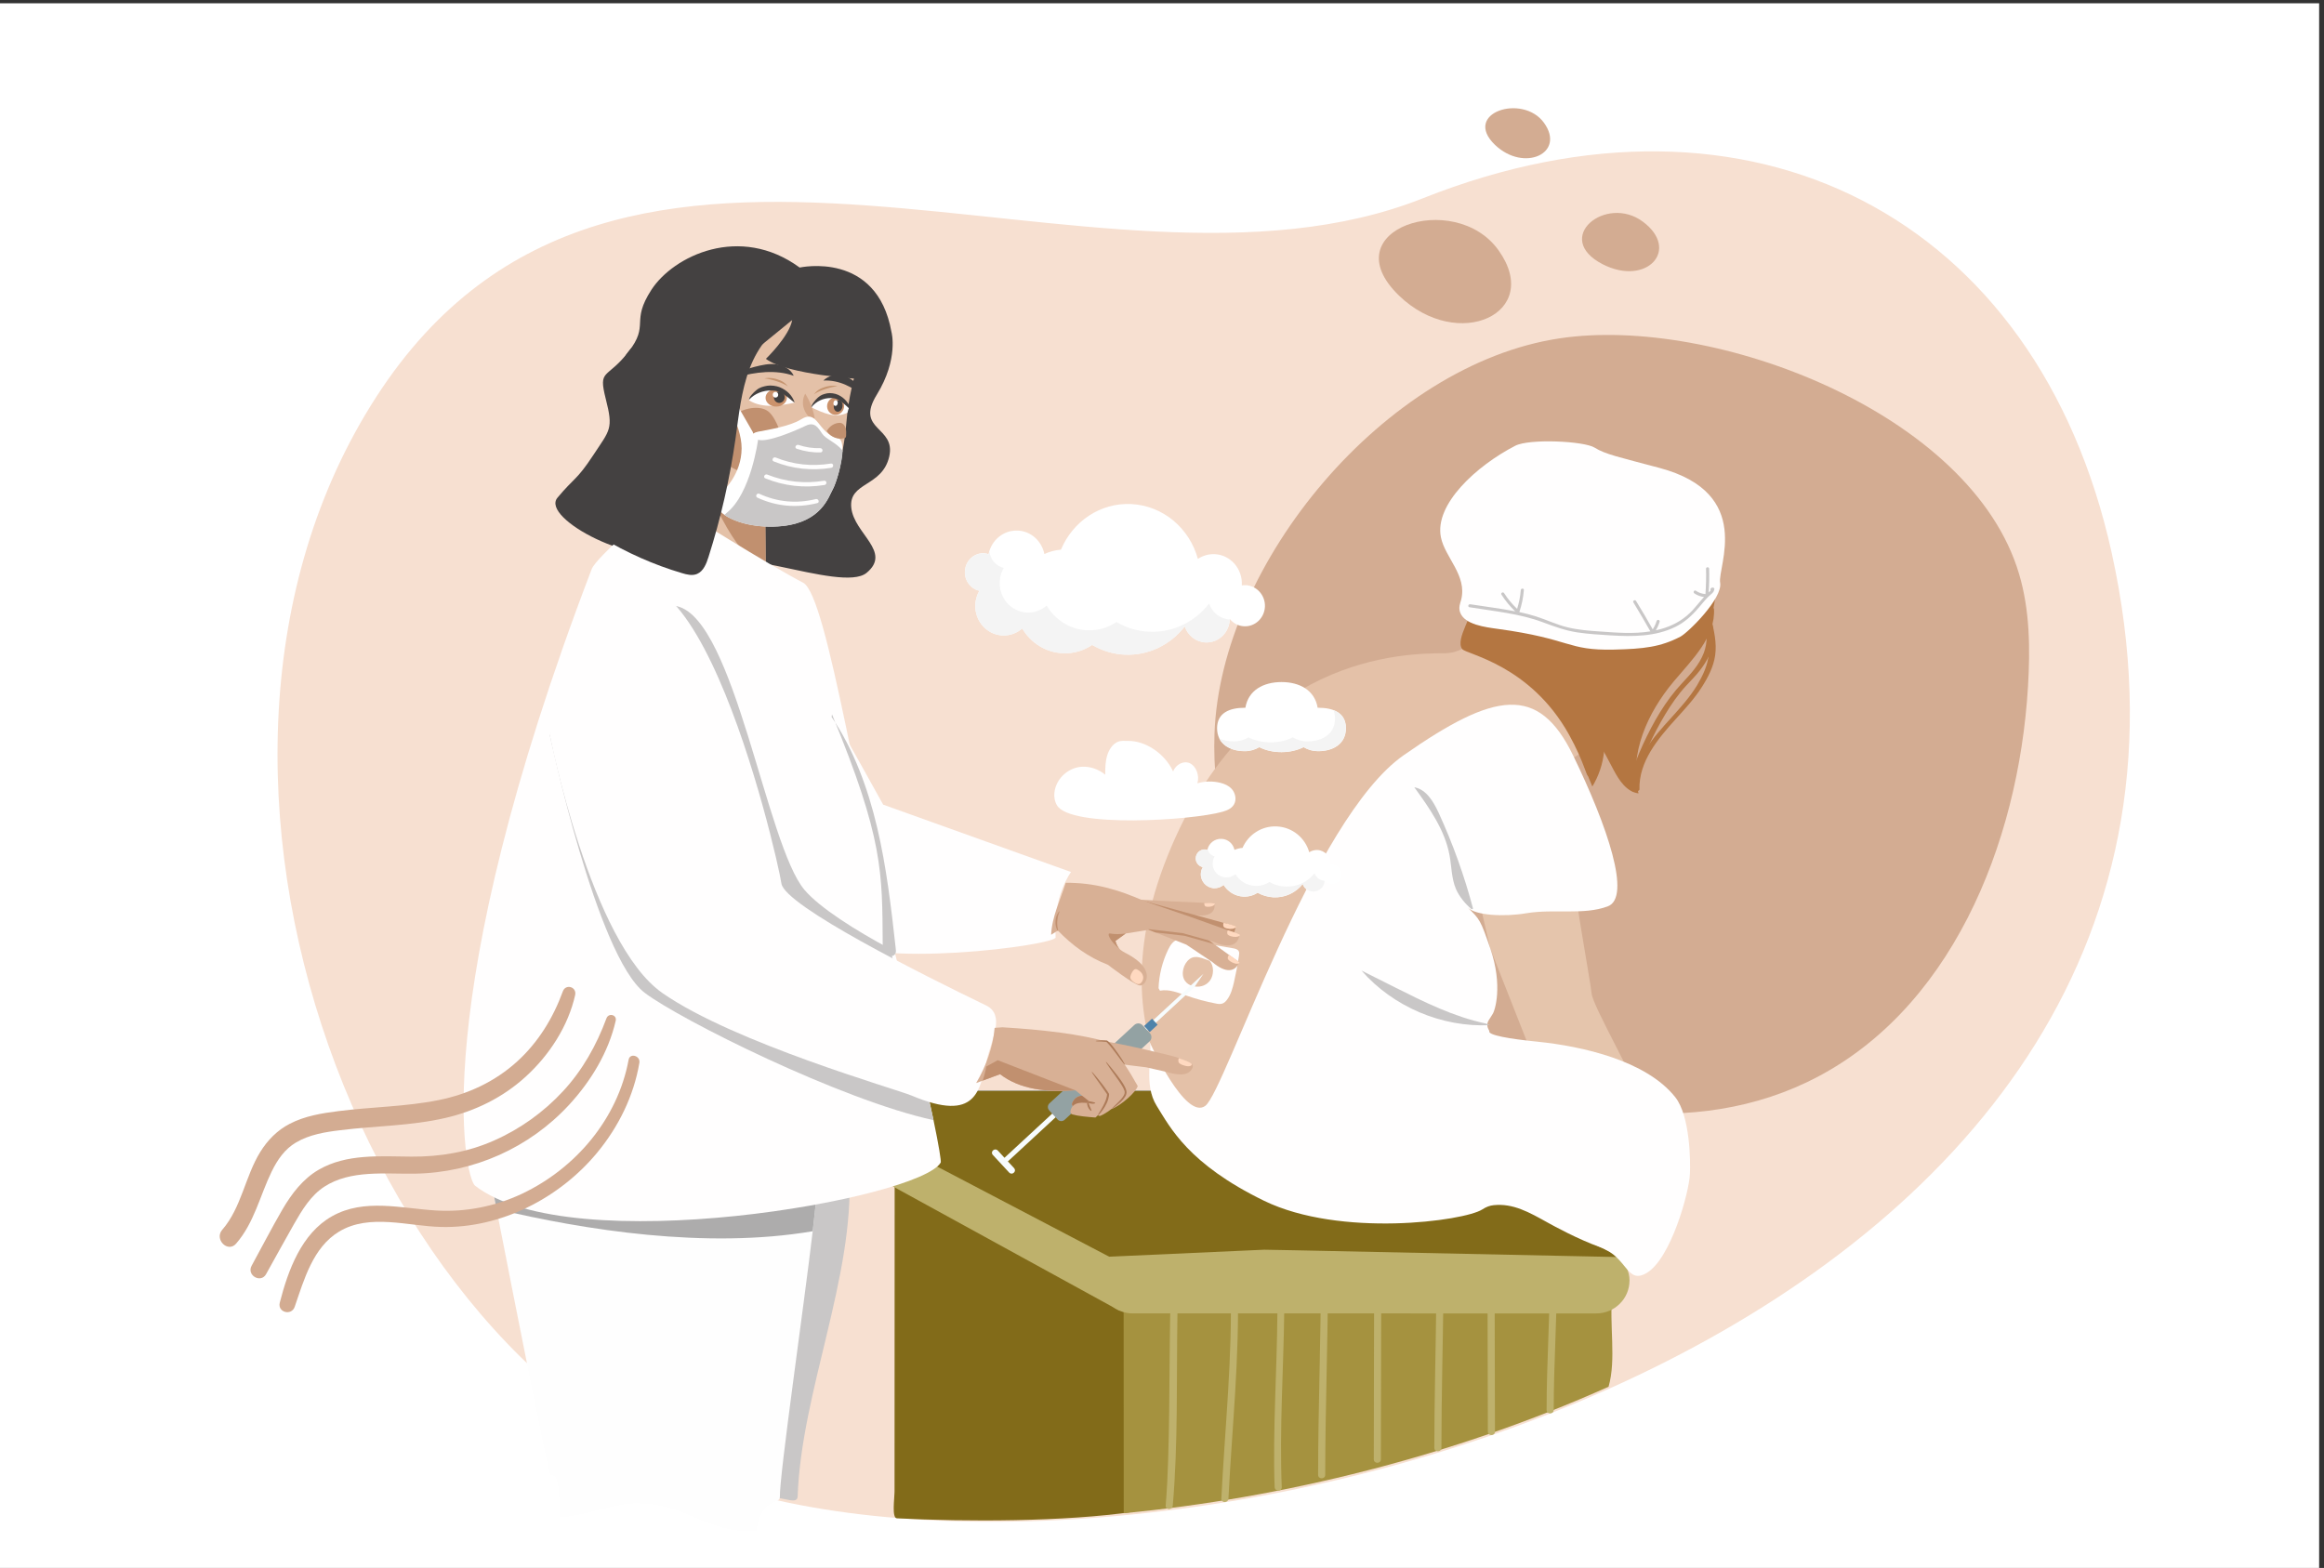 <?xml version="1.0" encoding="utf-8"?>
<!-- Generator: Adobe Illustrator 25.1.0, SVG Export Plug-In . SVG Version: 6.00 Build 0)  -->
<svg version="1.1" id="Layer_1" xmlns="http://www.w3.org/2000/svg" xmlns:xlink="http://www.w3.org/1999/xlink" x="0px" y="0px"
	 viewBox="0 0 1962 1323.9" style="enable-background:new 0 0 1962 1323.9;" xml:space="preserve">
<rect x="0" y="0" width="1962" height="1323.9" fill="#333333" stroke="none"/>
<style type="text/css">
	.st0{fill:#FFFFFF;}
	.st1{fill:#F7E0D1;}
	.st2{fill:#826B19;}
	.st3{fill:#A5923F;}
	.st4{fill:#444141;}
	.st5{fill:#E4C1A8;}
	.st6{fill:#C1906F;}
	.st7{fill:#853934;}
	.st8{fill:#C9C7C7;}
	.st9{fill:#D3AC92;}
	.st10{fill:#BEB16C;}
	.st11{fill:#41729E;}
	.st12{fill:#E5C5AC;}
	.st13{fill:#FFFEFE;}
	.st14{fill:#B47641;}
	.st15{fill:#FEFEFE;}
	.st16{fill:#ADACAC;}
	.st17{fill:#FFAEA1;}
	.st18{fill:#F4F4F4;}
	.st19{fill:#D8B095;}
	.st20{fill:#FFD9C0;}
	.st21{fill:#F7FCFD;}
	.st22{fill:#93A2A3;}
	.st23{fill:#4F83AA;}
	.st24{fill:#AD7B59;}
	.st25{fill:#FFFEFF;}
	.st26{fill:#CB926C;}
	.st27{fill:#C59570;}
	.st28{fill:#D3A789;}
</style>
<g>
	<g>
		<polyline class="st0" points="0,2.8 1957.9,2.8 1957.9,1323.9 0,1323.9 		"/>
	</g>
	<path class="st1" d="M1782.7,466.5C1720,183,1478.3,57.3,1201.3,167.4S522.9,17.8,317.8,334.9s-5.7,835.4,308.3,924.3
		C1021.2,1371.2,1926.9,1119.2,1782.7,466.5z"/>
	<g>
		<path class="st2" d="M755.3,993.7c0,88.6-0.1,177.3-0.1,265.9c0,5.6-2.5,22.2,2,22.4c58.5,3,141.7,2.9,199.6-5.5
			c9.7-1.4,20.6-14.7,27.1-22.1c4.7-5.3,6.4-12.5,7.9-19.4c11.2-52.5,17.6-106.1,19.1-159.8c0.3-10,0.1-20.8-5.7-28.9
			c-4.6-6.4-11.9-10-19-13.5c-60.2-29.2-122.5-59-189.3-63c-11.9-0.7-28.5,4.3-26.6,16.1"/>
	</g>
	<g>
		<path class="st3" d="M1361.2,1092.7c-138.7,8.1-277.8,7.8-416.5-1.1l3.9,3c0,61,0,122,0.1,183.1
			c134.3-12.8,278.5-48.2,409.3-106.8C1364.7,1147.9,1358.4,1118.4,1361.2,1092.7z"/>
	</g>
	<path class="st4" d="M752.6,280.3c0,0,6.3,22.6-12.4,53c-18.7,30.4,16.5,26.5,10.5,52.3s-34.4,21.2-32,43.2
		c2.4,21.9,34.5,37.1,12.9,54.9c-21.6,17.8-127.5-31.3-138.4-2.1c-10.9,29.2,110.1,100.4,76.5,77.6c-33.6-22.7-57.6-107.9-94.8-93.3
		c-37.1,14.6-118.8-28.2-104.3-45.6c14.5-17.4,16.1-14.5,30.2-35.9c14.1-21.5,17.2-21.9,10.6-47.6c-6.5-25.8,0.7-16.1,19.1-39.6
		c18.3-23.5,1.5-24.9,19.5-52.6c18.6-28.5,74.5-55.7,125.1-18.7C675.4,225.9,740.3,211.4,752.6,280.3z"/>
	<g>
		<g>
			<g>
				<path class="st5" d="M540.3,473.1c0,0,47.3,52.5,106.2,20.2l-0.2-32.3l-0.3-35.3l-0.2-24.7l-65.7-54.4L540.3,473.1z"/>
			</g>
		</g>
	</g>
	<g>
		<g>
			<g>
				<g>
					<path class="st6" d="M589.3,388.7c20.7,64.5,47.1,90.6,57.1,90.9l-0.4-53.9L589.3,388.7z"/>
				</g>
			</g>
		</g>
	</g>
	<g>
		<g>
			<g>
				<g>
					<path class="st5" d="M560,326.1c2.7,25.1,8.1,34.1,21.7,60.4c12.1,23.5,37.2,38.7,50.9,42.2c49.4,12.8,76.3-3.4,82-72.5
						c3.5-42.9,19.3-64.4,11.5-82.6l0,0c-0.6-0.9-1.2-1.7-1.8-2.6c-14.5-20.2-36.6-33.7-61.1-38.2C541.5,210.3,556,290.1,560,326.1z
						"/>
				</g>
			</g>
		</g>
	</g>
	<g>
		<g>
			<g>
				<g>
					<g>
						<path class="st7" d="M666,403.3c-5.3,0.9-10.8,0.1-14.3-4.4c-1.8-2.3,1.8-4.9,3.6-2.6c2.5,3.2,6.4,3.2,10.1,2.6
							C668.4,398.4,668.9,402.8,666,403.3L666,403.3z"/>
					</g>
				</g>
			</g>
		</g>
	</g>
	<g>
		<g>
			<g>
				<path class="st4" d="M587.5,345.2c20,2.3,21.8-30,21.3-48.1c6.3,1.6,16.8,3.6,25.1,1.6l34.9-28.5c-2.4,13.7-22.2,32.8-22.2,32.8
					c18.2,13.7,81.6,17.2,81.6,17.2c41.7-94-67.8-95.4-120.1-96.6c-52.3-1.2-55.6,34.7-60.5,64.7C542.7,318.2,560,342,587.5,345.2z"
					/>
			</g>
		</g>
	</g>
	<g>
		<path class="st6" d="M648.5,398.6c-12.7,4.3-29.9-0.8-36.3-8.5c-6.4-7.6-4.8-16.7-1.9-25c2.6-7.3,6.9-15.1,17.9-19
			c4.9-1.7,11.4-2.5,16.4-0.8c4.2,1.4,6.4,4.2,8.1,6.8c9.1,14.2,9.5,30.3,1.3,44.7"/>
	</g>
	<g>
		<path class="st8" d="M717,990.1c4.4,88.2-40.5,185.1-43.6,273.4c-0.3,9.1-18.4-3.7-23.5,3.9c-5,7.6-53.6-68.4-60.6-74.3
			c-6.1-5.2,79.7-113,90.5-204"/>
	</g>
	<path class="st9" d="M1025.3,619.9c-1.9,57.1,12,115.6,44.8,162.4c29.2,41.7,71.8,72.4,116.4,97.1
		c103.2,57.1,232.4,85.2,338.9,34.4c120.8-57.7,178.7-200.4,186.7-334c1.9-31.9,1.6-64.5-7.5-95.1c-40.1-135.8-257.1-218.7-388-199
		C1169.6,307.7,1030.1,475.3,1025.3,619.9z"/>
	<path class="st10" d="M1375.7,1081c0,7.8-3.1,14.8-8.2,19.8c-5.1,5.1-12.1,8.2-19.8,8.2H956.3c-15.5,0-28.1-12.6-28.1-28.1
		c0-7.8,3.2-14.8,8.2-19.9c5.1-5.1,12.1-8.2,19.9-8.2h391.4c1.1,0,2.2,0.1,3.3,0.3l15.3,7.6c0.3,0.2,0.5,0.5,0.8,0.7
		C1372.4,1066.8,1375.7,1074.1,1375.7,1081z"/>
	<path class="st11" d="M1100.7,937.1c0,4.4-1.8,8.4-4.7,11.3c-0.6,0.6-1.2,1.1-1.9,1.6c-2.6,2-5.9,3.1-9.5,3.1H669.2
		c-8.9,0-16-7.2-16-16c0-4.4,1.8-8.5,4.7-11.3c2.9-2.9,6.9-4.7,11.3-4.7H1082c1.7,0,3.5,0.4,5,1.2c0,0,0,0,0.1,0l7.1,3.5l3.3,1.6
		C1099.5,930.1,1100.7,933.5,1100.7,937.1z"/>
	<path class="st2" d="M1366.3,1060.7c-0.1,0.4-0.1,0.3-0.2,0.7l-272-5.7l-26.8-0.5l-130.9,5.9l-156.2-69.8l-111-70.2H1082
		c1.7,0,3.5,0.4,5,1.2c0,0,0,0,0.1,0l7.1,3.5l3.3,1.6l253.6,125.7L1366.3,1060.7z"/>
	<polygon class="st10" points="945.1,1106.7 661.8,951.3 669.2,921.1 936.4,1061.1 	"/>
	<path id="hand_R_67_" class="st12" d="M1328.1,726.5c-2.8,9.7,14.6,101.3,15.6,112.4c1.1,11.1,38.2,74.3,45.6,98.7
		c7.5,24.5-77.3,0-77.3,0l-53.8-136.5l-15.1-65.3L1328.1,726.5z"/>
	<path class="st5" d="M1427.7,515.8c0,0-10.2,20.4-34.5,53.5c-3.2,4.3-7.8,28.2-11.2,32.4c-3.4,4.3-9.5-2.3-13.7,1
		c-10.9,8.5-21.4,24.7-31.4,31.7c-8,5.6-16.1,9.7-24,11.6c-5.1,1.2-10.1,1.6-15,0.8c-38.7-5.8-21.3-91.1,4.2-127.1
		C1326,486.2,1397.4,477.2,1427.7,515.8z"/>
	<path id="spine_3_" class="st5" d="M1280.4,492c0,0-27.1,59.6-60.7,59.6s-165.7,1.1-234,171.1s43.3,258.9,62.8,255.6
		c19.5-3.2,68.2-270.8,139.7-304.4c71.5-33.6,94.2-79.1,97.5-84.5c3.2-5.4,51.3-86.9,40.8-89.5C1316.2,497.4,1280.4,492,1280.4,492z
		"/>
	<path class="st13" d="M1389.9,1075c-16.8,9.6-15.8-13.6-38.9-21.9c-18.8-6.7-39-17.8-44.4-20.8c-15.8-8.8-29.2-16.4-45.6-14.7
		c-3.1,0.3-6.3,1.4-9.6,3.6c-15.5,9.9-120,23.9-184.2-7.3c-64.1-31.2-79.3-62-90.7-80.2c-11.4-18.2-3.3-43.1-5.8-53.5
		c0,0,30.1,66.3,46.9,53.5c16.8-12.8,90.5-242.3,167.4-296c76.9-53.7,113.8-60,143,0c29.2,60.1,49.5,120.1,29.3,127.6
		c-20.2,7.6-45.3,1.9-68.7,5.8c-18.9,3.2-43.2,1.9-49.6-4.9c-6.5-6.8,0,0,0,0c10.3,10,10.8,10.4,19.2,34.8
		c10.7,31.2,3.9,52.7,1.8,55.4c-0.1,0.1-1.1,1.9-2.7,4.3c-3.9,5.6,0.3,9.2,0,10c-1.1,3.3,16.7,6.5,41.1,8.9
		c36.9,3.8,91.2,15.7,115.9,46.8c12.6,15.9,12.9,54.4,12.4,64.6C1426.1,1006.8,1410.5,1063.2,1389.9,1075z"/>
	<path id="hair_88_" class="st14" d="M1234.4,548c-6.2-8.4,10.5-30.1,8.3-38.1c-2.1-7.7-4.4-19.4-3.5-36.2
		c1.1-20.9,1.9-42.3,16.6-60.5c18.3-22.7,51.7-36.2,61.1-26.7c2.3,2.4,4,5.6,4.8,9.8c1.2,6.6,6.1,19.3,0.9,24.5
		c4-34.3,47.6-31.3,69.4-19.2c56,31.1,68.8,97.5,45.2,135.9c-20.1,32.8-92.8,2.1-94.7,1.3c0,0,0,0,0,0c-2-0.8-9,13-10.1,15.3
		c-6.1,12.7-2.3,27,1.3,44.6c4.7,23.2,10,56,7.3,56.7c-1.6,0.5-3.7-12.1-16.2-34.8C1291.8,561.1,1237.7,552.5,1234.4,548z"/>
	<g id="hand_L_46_">
		<path id="hand_L_47_" class="st13" d="M623.4,470.2c5.1-2.5,122.2,209.2,122.2,209.2l158.6,56.9c0,0-15.5,20.2-13,55.2
			c0.5,6.5-156.4,27.6-192,0C663.6,763.9,454.7,551.8,623.4,470.2z"/>
	</g>
	<path class="st15" d="M472.1,1281.1c17.2-0.1,45.4-11.2,62.6-11.7c44.9-1.3,58.7,25,103.6,23.5c4.9-29.8,20.3-21.8,20.1-29
		c-0.4-18.3,20.1-159.6,27.7-224.2c2.5-21.3,4.5-42,5.6-59.9c1.7-29,0.7-51.1-5.3-57.4c-21.1-21.9-243.1-43.8-288.3-9.7
		c0,0,2.7,13.8,6.9,35.8c3.7,19.2,8.7,44.6,14.2,72.6c18,92.1,41.6,211.3,45.1,223.1C465.9,1249.6,473.2,1235.4,472.1,1281.1z"/>
	<path class="st16" d="M691.7,979.7c-1.1,18-3.1,38.6-5.6,59.9c-89.8,15.3-192.7-1-266.9-18.7c-5.5-27.9-10.4-53.4-14.2-72.6
		c69.3-0.7,162.2,8,236.3,21.9C659.5,973.6,676.3,976.8,691.7,979.7z"/>
	<path class="st17" d="M693.9,592.7c0,0-3.1-0.8-7.5-3.9L693.9,592.7z"/>
	<path class="st13" d="M788.1,945.8c-6.7-32.1-18.3-82.7-32-138.9C740.2,742,726.4,671.7,714.3,614c-14-66.7-25.9-116.6-36.3-122
		c-28-14.5-101.5-60.1-115-70c-9.7,6.2-59.4,47.9-63.5,58.6c-140.3,367.1-107.1,513.8-98.5,520.5c81.2,63.4,375.3,11.4,393.2-19.5
		C794.7,980.5,792.6,967.3,788.1,945.8z"/>
	<path class="st8" d="M788.1,945.8c-77.9-16.9-213.9-84.8-243.8-107.5c-40.6-30.9-80.1-217.4-80.1-217.4s58.8-120.4,107.5-109
		c48.7,11.4,75.1,201.3,107.5,239.5c12.8,15.1,43.4,34.4,72.3,49.8C765.4,857.4,781.5,913.7,788.1,945.8z"/>
	<g id="hand_R_65_">
		<path id="hand_R_66_" class="st13" d="M464.2,620.9c0,0,34.4,175.5,95.2,217.7c60.8,42.2,197.6,81.1,210.3,86.5
			c55.2,23.2,57.4-4.8,63.4-30.2c4.2-17.8,15.7-38-0.7-46c-52.6-25.4-169.9-84-172.7-102.9c-3.6-24.4-82.2-366.1-167.7-216.1
			L464.2,620.9z"/>
	</g>
	<path class="st0" d="M1010.9,661.2c1.9-6.3-1-14.2-6.3-16.7c-5.2-2.5-11.9,0.8-14.2,6.9c-7.4-15.8-23.9-26-38-25.8
		c-3,0-6-0.4-8.8,0.8c-4.3,1.9-7.4,6.5-8.9,11.6c-1.5,5.1-1.7,10.6-1.6,16.1c-5.7-4.6-12.6-7-19.4-6.7c-10.7,0.4-21.8,8.9-23.5,21.5
		c-0.5,3.8,0.2,7.8,2.1,11c11.3,19.5,114.5,12.8,139.9,5.5c4.2-1.2,8.9-3.2,10.4-8c1.2-3.9-0.2-8.5-2.8-11.3c-2.6-2.8-6-4.2-9.4-5.1
		c-6.5-1.6-13.2-1.5-19.6,0.4"/>
	<g>
		<path class="st0" d="M1112.8,597.6c-0.1,0-0.3,0-0.4,0c-2.4-14.7-15.1-21.7-30.5-21.7s-28.1,7-30.5,21.7c-0.1,0-0.3,0-0.4,0
			c-13,0-23.5,4.3-23.5,17.3c0,13,10.5,19.4,23.5,19.4c4.5,0,8.6-1.3,12.2-3.4c5.2,2.7,11.7,4.2,18.7,4.2c7,0,13.5-1.6,18.7-4.2
			c3.6,2.2,7.7,3.4,12.2,3.4c13,0,23.5-6.4,23.5-19.4C1136.3,601.9,1125.8,597.6,1112.8,597.6z"/>
		<g>
			<path class="st18" d="M1125.8,599.6c0.8,2,1.3,4.3,1.3,7c0,13-10.5,19.4-23.5,19.4c-4.5,0-8.6-1.3-12.2-3.4
				c-5.2,2.7-11.7,4.2-18.7,4.2s-13.5-1.6-18.7-4.2c-3.6,2.2-7.7,3.4-12.2,3.4c-4.5,0-8.8-0.8-12.4-2.4c3.6,7.1,11.9,10.6,21.5,10.6
				c4.5,0,8.6-1.3,12.2-3.4c5.2,2.7,11.7,4.2,18.7,4.2c7,0,13.5-1.6,18.7-4.2c3.6,2.2,7.7,3.4,12.2,3.4c13,0,23.5-6.4,23.5-19.4
				C1136.3,606.7,1132.1,602,1125.8,599.6z"/>
		</g>
	</g>
	<g>
		<path class="st8" d="M702.4,603.2c43.4,105.1,42.4,133.5,42.8,193.7c0,3.3,1.4,6.7,3.6,8.9c2.2,2.2,6.3,2,7.3-1.1
			c0.4-1.2,0.3-2.6,0.1-3.9c-3.8-34.4-7.8-68.8-15.7-102.2c-7.9-33.4-19.9-65.9-38.4-93.2"/>
	</g>
	<path class="st9" d="M1353,223.1c37,19,65.9-12.1,34-35.9C1355.8,163.9,1310.3,201,1353,223.1z"/>
	<path class="st9" d="M1181.1,249.6c50,48.2,121.9,14.8,84-38.3C1228,159.4,1123.4,193.8,1181.1,249.6z"/>
	<g>
		<g>
			<path class="st0" d="M1051.8,494.1c-1.2-0.1-2.3,0-3.4,0.2c0-0.1,0-0.2,0-0.4c0.6-13.7-9.6-25.4-22.9-26
				c-5.2-0.2-10.1,1.3-14.2,4c-7-25.6-29.1-44.9-56.2-46.3c-26.3-1.3-49.5,14.8-59.4,38.5c-5,0.4-9.7,1.7-14,3.7
				c-2.2-10.9-11.2-19.3-22.4-19.8c-12-0.6-22.4,8.1-24.7,19.9c-1.2-0.4-2.5-0.7-3.8-0.8c-8.5-0.4-15.8,6.4-16.2,15.3
				c-0.4,7.9,4.9,14.8,12.2,16.4c-2,3.4-3.2,7.4-3.4,11.7c-0.6,13.7,9.6,25.4,22.9,26c6.4,0.3,12.2-2,16.7-5.9
				c7.1,12,19.6,20.2,34.1,20.9c9.2,0.5,17.8-2.2,24.9-7c8.1,4.7,17.3,7.7,27.3,8.2c20.4,1,39-8.5,50.9-23.8
				c2.6,7.6,9.3,13.1,17.5,13.5c10.8,0.5,20-8.1,20.5-19.3c0-0.2,0-0.4,0-0.5c2.9,3.6,7.2,6,12.1,6.2c9.3,0.5,17.2-7,17.6-16.6
				C1068.3,502.8,1061.1,494.6,1051.8,494.1z"/>
		</g>
		<g>
			<path class="st18" d="M855.4,448.2c-0.3,0-0.7,0.1-1,0.1c0.3,0.1,0.6,0.2,0.9,0.3C855.3,448.5,855.4,448.3,855.4,448.2z"/>
			<path class="st18" d="M1020.8,509.6c-11.9,15.3-30.4,24.8-50.9,23.8c-9.9-0.5-19.2-3.4-27.3-8.2c-7.2,4.8-15.8,7.4-24.9,7
				c-14.6-0.7-27-9-34.1-20.9c-4.5,4-10.4,6.2-16.7,5.9c-13.3-0.7-23.5-12.3-22.9-26c0.2-4.3,1.4-8.3,3.4-11.7
				c-6.6-1.5-11.5-7.2-12.1-14.1c-0.3,0.9-0.5,1.7-0.7,2.6c-1.2-0.4-2.5-0.7-3.8-0.8c-8.5-0.4-15.8,6.4-16.2,15.3
				c-0.4,7.9,4.9,14.8,12.2,16.4c-2,3.4-3.2,7.4-3.4,11.7c-0.6,13.7,9.6,25.4,22.9,26c6.4,0.3,12.2-2,16.7-5.9
				c7.1,12,19.6,20.2,34.1,20.9c9.2,0.5,17.8-2.2,24.9-7c8.1,4.7,17.3,7.7,27.3,8.2c20.4,1,39-8.5,50.9-23.8
				c2.6,7.6,9.3,13.1,17.5,13.5c10.8,0.5,20-8.1,20.5-19.3c0,0,0-0.1,0-0.1C1030.1,522.7,1023.3,517.1,1020.8,509.6z"/>
		</g>
	</g>
	<g>
		<path class="st14" d="M1338.8,549.4c-3.8,8.9-2.2,19.2,1,28.3c3.3,9.1,8.2,17.5,11.2,26.7c6.6,19.6,4.1,42.1-6.7,59.7
			c-8.5-19.5-14.2-40-19.9-60.5c-2.6-9.2-5.1-18.6-4.8-28.1c0.3-9.5,4-19.5,11.7-25.1"/>
	</g>
	<g>
		<path class="st14" d="M1447,513.8c1.5,24-18.4,43.1-33.9,61.5c-22.1,26.3-38.1,61.3-29.8,94.6c-10-1.2-16.4-11-21.1-19.9
			c-8.5-16-16.6-32.7-29.6-45.3c-9.8-9.5-22.3-16.6-29.7-28.1c-1.2-1.9-2.3-4-2.2-6.2c0.1-3.4,2.8-6.2,5.4-8.4
			c17-14.2,38.8-22.5,60.9-23.2c11.1-0.4,22.3,1.1,33.3-0.3c8.3-1.1,16.3-3.8,24.2-6.5c9.5-3.2,21-9.1,20.5-19.1"/>
	</g>
	<path class="st13" d="M1232.7,517.1c3.7,10.4,21.6,12.5,31.7,13.9c62.5,8.5,58.2,18.4,98.1,17.5c25.5-0.6,39.3-2.2,56.1-10.9
		c6.5-3.4,36-32.4,33.6-45.6c-2.4-13.2,29.1-75.5-51.2-96.9c-34.4-9.2-45.8-11.5-54.7-17.1c-8.9-5.6-55.1-7.8-67.1-1.6
		c-32.6,16.8-68.5,49.5-62.7,77.4c3.5,17,22.2,32.1,17.1,52.5C1232.7,509.5,1231.2,513,1232.7,517.1z"/>
	<path class="st8" d="M1446.6,496.3c-0.9-0.3-1.2-0.3-2,0.3c-0.6,0.4-0.8,1.1-0.5,1.8c0,0.1,0.1,0.1,0.1,0.2
		c-0.2,0.1-0.4,0.3-0.6,0.6c-0.4,0.3-0.7,0.6-1.1,1c0.5-6.7,0.6-13.3,0.4-20c0-1.6-2.6-1.7-2.6,0c0.2,7.1,0,14.3-0.5,21.4
		c-3-0.2-5.6-1.1-8.1-2.8c-1.4-0.9-2.6,1.3-1.3,2.2c2.6,1.8,5.3,2.7,8.2,3.1c-0.6,0.7-1.3,1.4-1.9,2.1c-2.6,3-5.1,6.1-7.7,9
		c-6.5,7-14.4,11.9-23.4,14.9c-2.5,0.9-5.1,1.5-7.7,2.1c1.4-2.3,2.4-4.6,3.2-7.2c0.5-1.6-2-2.3-2.5-0.7c-0.8,2.6-1.9,4.9-3.3,7.1
		c-4.6-8.1-9.2-16.1-14.1-24c-0.9-1.4-3.1-0.1-2.2,1.3c4.9,8.1,9.7,16.2,14.3,24.4c-14,2.3-28.5,1.1-42.6,0.1
		c-9-0.6-18.1-1.3-26.9-3.4c-9.4-2.2-18.1-6.5-27.3-9.4c-4.5-1.4-9.1-2.6-13.8-3.6c0,0,0,0,0,0c2-6.1,3.3-12.2,3.8-18.6
		c0.1-1.6-2.4-1.6-2.6,0c-0.4,5.4-1.5,10.7-3.1,15.9c-4.2-4-7.9-8.4-11-13.3c-0.9-1.4-3.1-0.1-2.2,1.3c3.3,5.2,7.2,9.9,11.6,14.1
		c-12.6-2.5-25.5-4-38-6c-1.6-0.3-2.3,2.2-0.7,2.5c20.7,3.4,42.3,5.3,62,12.7c9.7,3.6,19.1,7.1,29.4,8.6c9.3,1.4,18.7,1.9,28.1,2.5
		c18.3,1.1,37.4,1.1,54.2-7.1c8-3.9,14.2-9.6,19.9-16.3c2.8-3.3,5.5-6.7,8.6-9.7c1.9-1.9,4.1-2.9,4.5-5.6
		C1447.6,497,1447.1,496.5,1446.6,496.3z"/>
	<g>
		<path class="st13" d="M979.3,836.5c7.6-1.5,15.2,1.7,22.5,4.2c8,2.8,16.2,5,24.5,6.6c1.9,0.4,3.8,0.7,5.6,0.1
			c1.7-0.6,3-1.9,4.1-3.4c3.2-4.3,4.6-9.6,5.8-14.8c1.7-7.4,3.1-14.8,4.2-22.3c0.2-1.3,0.4-2.8-0.3-3.9c-0.9-1.5-2.9-2-4.6-2.3
			c-13.9-2.4-27.9-4.7-41.8-7.1c-1.4-0.2-2.9-0.5-4.4-0.3c-4.2,0.6-6.9,4.7-8.7,8.5c-4.9,10.2-7.7,21.3-8.1,32.6"/>
	</g>
	<g>
		<path class="st5" d="M1021.1,811.2c-5.9-1.9-11.5-5.2-16.7-1.5c-5.2,3.7-7.9,12.9-4,18.5c1.6,2.3,3.9,3.6,6.3,4.3
			c5.1,1.5,11.1,0.3,14.7-4.4C1024.9,823.5,1025.1,815.3,1021.1,811.2"/>
	</g>
	<g>
		<path class="st8" d="M1242.4,767.8c-5.5-4.8-10.4-10.6-13.3-17.3c-3.7-8.8-3.6-18.7-5.3-28.1c-3.9-21.5-17-40-29.8-57.7
			c10.3,1.9,16.3,12.4,20.7,21.9c11.9,26,21.6,53,28.9,80.6"/>
	</g>
	<g>
		<path class="st8" d="M1257.9,865.6c-40.6,2-81.8-15.5-108.5-46.1c9.4,4.7,18.7,9.4,28.1,14.1c24.7,12.4,49.7,24.9,76.8,30.6"/>
	</g>
	<g>
		<g>
			<path class="st14" d="M1438.7,523.4c2.4,9.3,4.7,19.1,3.9,28.8c-0.8,9.5-5,18.2-9.8,26.3c-12.1,20-31.1,34.6-43.5,54.4
				c-6.6,10.6-11.3,22.6-11,35.3c0,1,5.8,0.1,5.8-1.6c-0.7-23.5,15.6-42.8,30.4-59.2c7.9-8.7,15.9-17.3,22.2-27.2
				c5.2-8.1,9.9-17.1,11.3-26.8c1.5-10.7-1-21.4-3.6-31.7C1444.2,520.5,1438.4,522,1438.7,523.4L1438.7,523.4z"/>
		</g>
	</g>
	<g>
		<g>
			<path class="st14" d="M1438.7,523.4c2.5,9.3,3.2,18.8-0.3,27.9c-3.8,10-11.2,17.9-18.4,25.6c-14.1,15-24.4,33.2-33,51.8
				c-4.6,10.1-8.7,20.5-11.8,31.2c-0.6,2,5.2,1.2,5.8-0.8c5.7-19.6,14.4-38.5,24.9-56c5.1-8.5,10.8-16.7,17.5-24
				c3.9-4.3,8.1-8.3,11.6-12.9c3.2-4.1,6-8.4,8.1-13.1c4.5-10,4.2-20.7,1.4-31.2C1444,519.9,1438.2,521.4,1438.7,523.4L1438.7,523.4
				z"/>
		</g>
	</g>
	<g>
		<g>
			<path class="st0" d="M1125,730.1c-0.6,0-1.1,0-1.7,0.1c0-0.1,0-0.1,0-0.2c0.3-6.5-4.7-12-11.1-12.3c-2.5-0.1-4.9,0.6-6.9,1.9
				c-3.4-12.1-14.2-21.2-27.4-21.8c-12.8-0.6-24.1,7-28.9,18.1c-2.4,0.2-4.7,0.8-6.8,1.7c-1.1-5.1-5.4-9.1-10.9-9.3
				c-5.9-0.3-10.9,3.8-12,9.4c-0.6-0.2-1.2-0.3-1.9-0.4c-4.2-0.2-7.7,3-7.9,7.2c-0.2,3.7,2.4,7,6,7.7c-1,1.6-1.6,3.5-1.7,5.5
				c-0.3,6.5,4.7,12,11.1,12.3c3.1,0.1,6-0.9,8.1-2.8c3.5,5.6,9.5,9.5,16.6,9.9c4.5,0.2,8.7-1,12.1-3.3c3.9,2.2,8.4,3.6,13.3,3.9
				c10,0.5,19-4,24.8-11.2c1.2,3.6,4.6,6.2,8.5,6.4c5.3,0.2,9.7-3.8,10-9.1c0-0.1,0-0.2,0-0.3c1.4,1.7,3.5,2.8,5.9,2.9
				c4.5,0.2,8.4-3.3,8.6-7.8C1133,734.2,1129.5,730.4,1125,730.1z"/>
		</g>
		<g>
			<path class="st18" d="M1029.3,708.5c-0.2,0-0.3,0-0.5,0.1c0.1,0,0.3,0.1,0.4,0.1C1029.2,708.6,1029.2,708.6,1029.3,708.5z"/>
			<path class="st18" d="M1109.8,737.4c-5.8,7.2-14.8,11.7-24.8,11.2c-4.8-0.2-9.3-1.6-13.3-3.9c-3.5,2.3-7.7,3.5-12.1,3.3
				c-7.1-0.3-13.2-4.2-16.6-9.9c-2.2,1.9-5,2.9-8.1,2.8c-6.5-0.3-11.5-5.8-11.1-12.3c0.1-2,0.7-3.9,1.7-5.5
				c-3.2-0.7-5.6-3.4-5.9-6.7c-0.1,0.4-0.2,0.8-0.3,1.2c-0.6-0.2-1.2-0.3-1.9-0.4c-4.2-0.2-7.7,3-7.9,7.2c-0.2,3.7,2.4,7,6,7.7
				c-1,1.6-1.6,3.5-1.7,5.5c-0.3,6.5,4.7,12,11.1,12.3c3.1,0.1,6-0.9,8.1-2.8c3.5,5.6,9.5,9.5,16.6,9.9c4.5,0.2,8.7-1,12.1-3.3
				c3.9,2.2,8.4,3.6,13.3,3.9c10,0.5,19-4,24.8-11.2c1.2,3.6,4.6,6.2,8.5,6.4c5.3,0.2,9.7-3.8,10-9.1c0,0,0,0,0,0
				C1114.4,743.6,1111.1,741,1109.8,737.4z"/>
		</g>
	</g>
	<path class="st19" d="M962.8,759.7l26.7,1.4l35.7,1.6c1.3,6.7-3.3,11.6-15.6,10l-20.5,0.8l-34.9,6L962.8,759.7z"/>
	<path class="st20" d="M1025.2,762.8c1.1,0.2,0,1.7-2,2.4c-2.2,0.7-5.4,0.7-6-0.3c-0.8-1.4-0.4-2.4-0.4-2.4S1023,762.2,1025.2,762.8
		z"/>
	<path class="st19" d="M971.3,763.8l38.8,22.7l36,25.9c-2.9,8-10.8,10-22.5,0l-22.1-14.8L961.9,782L971.3,763.8z"/>
	<path class="st20" d="M1046.1,812.4c1,1-1.1,1.8-3.6,1.1c-2.7-0.7-6-2.9-6-4.4c0-2,1.1-2.8,1.1-2.8S1044.1,810.4,1046.1,812.4z"/>
	<polygon class="st6" points="980.1,768.9 1010.1,786.5 1024.8,797.1 999.8,790.1 975.4,787.3 961.9,782 970.1,766.1 	"/>
	<path class="st6" d="M966,760.8l34.5,9.5l42.6,11.7c-0.2,8.4-7,13.1-21.4,7.8l-25.8-6.2l-7.9-13.2L966,760.8z"/>
	<path class="st20" d="M1043.1,782c1.2,0.6-0.4,2-3,2.3c-2.8,0.3-6.7-0.6-7.2-2.1c-0.6-1.9,0.2-3,0.2-3S1040.5,780.8,1043.1,782z"/>
	<path class="st19" d="M961.8,759.4l43,14.7l41.6,14.9c-0.8,8.4-7.9,12.6-21.8,6.2l-26.2-7.3l-41.4-4.8L961.8,759.4z"/>
	<path class="st20" d="M1046.4,789c1.2,0.7-0.6,2-3.2,2.1c-2.8,0.1-6.6-1.1-7-2.6c-0.5-2,0.4-3,0.4-3S1043.9,787.6,1046.4,789z"/>
	<path class="st19" d="M966,760.8c-22.5-9.9-42.5-15.6-66.3-15.4c-4.6,14.7-11.6,28.5-12.3,43.9l5.7-3.6l48.6,8.8l8.7-6.3l19.4-3.1
		L966,760.8z"/>
	<path class="st19" d="M941.7,794.5c3,10.2,7.3,8,17.5,15.7c14.9,11.2,7.9,22.3,3.1,21.9c-4.8-0.4-27-17.5-27-17.5
		c-16.4-6.3-30.2-16.4-42.2-28.9C906.8,781.7,923.5,786.1,941.7,794.5z"/>
	<path class="st6" d="M894.4,769.5c-0.2-0.1-0.8,0.6-1.6,2.1c-0.1,0.2-0.2,0.4-0.3,0.6c-0.1,0.2-0.2,0.4-0.3,0.6
		c-0.2,0.4-0.3,0.9-0.5,1.4c-0.3,1-0.5,2.2-0.6,3.4c-0.1,1.2,0,2.4,0.1,3.4c0.1,0.5,0.2,1,0.3,1.5c0.1,0.2,0.1,0.4,0.2,0.7
		c0.1,0.2,0.1,0.4,0.2,0.6c0.5,1.5,1.1,2.3,1.3,2.2c0.2-0.1,0-1-0.3-2.5c0-0.2-0.1-0.4-0.1-0.6c0-0.2-0.1-0.4-0.1-0.6
		c-0.1-0.4-0.1-0.9-0.1-1.4c-0.1-1-0.1-2.1,0-3.2c0.1-1.1,0.2-2.2,0.4-3.2c0.1-0.5,0.2-0.9,0.3-1.4c0.1-0.2,0.1-0.4,0.2-0.6
		c0.1-0.2,0.1-0.4,0.2-0.6C894.2,770.5,894.6,769.6,894.4,769.5z"/>
	<path class="st20" d="M954.9,822.6c-1.1,2.6-1,4.2,2.1,6.5c2.7,2,5.5,3.1,7.5-0.9c1.9-3.9-0.7-7.3-3.1-8.8
		C959.3,818,957.5,816.9,954.9,822.6z"/>
	<path class="st6" d="M950.4,788.2l-8.7,6.3c1,3.5,2.2,5.5,3.7,7l0,0c-8.1-6.8-10.1-12-9.3-13C936.9,787.4,939.3,789.7,950.4,788.2z
		"/>
	<g>
		<g id="syringe_3_">
			<polygon class="st21" points="956.9,876.8 959,879.1 1008.4,833.4 1016,822.2 			"/>
			<g>
				
					<rect x="875.3" y="911.2" transform="matrix(0.679 0.734 -0.734 0.679 981.611 -338.266)" class="st21" width="4.2" height="83"/>
				<path class="st21" d="M852.1,990.2l-14-15.1c-1-1.1-0.9-2.8,0.3-3.8l0,0c1.1-1,2.8-1,3.8,0l14,15.1c1,1.1,0.9,2.8-0.3,3.8l0,0
					C854.8,991.3,853.1,991.2,852.1,990.2z"/>
			</g>
			<path class="st22" d="M892.8,945.2l-7-7.6c-1.6-1.7-1.5-4.4,0.2-6l71.7-66.2c2-1.8,5.1-1.7,6.9,0.3l6.2,6.7
				c1.8,2,1.7,5.1-0.3,6.9l-71.7,66.2C897.1,947.1,894.4,947,892.8,945.2z"/>
			
				<rect x="967.5" y="861.4" transform="matrix(0.679 0.734 -0.734 0.679 947.897 -434.915)" class="st23" width="7" height="9.1"/>
		</g>
		<path class="st19" d="M926.8,926.6l-2.6,1.1c-1.4-0.3-13.9-7.3-19,3.2c-0.7,1.4-0.2,3,1.1,3.9c5.9,3.8,13.4,4.7,22.3,7.5
			c8.1-3.1,20.8-14.6,21.8-19.3c-7.4-13.3-15-24.9-22.8-33.5l-15,16.3L926.8,926.6z"/>
		<g>
			<path class="st19" d="M967.7,901.2l15,3.4c9.8,2.7,20.4,5.3,24.1-3.1c0.6-1.3,0-2.9-1.3-3.6c-2.9-1.5-6.5-2.5-10-4.4
				c-3.3-1.8-50.4-12.6-64.1-14.5l0.3,17.8L967.7,901.2z"/>
			<g>
				<path class="st20" d="M1005.5,897.8c1.3,0.9,0.5,2.6-2.6,2.5c-3.3-0.2-7.7-2-8-3.7c-0.4-2.4,0.4-3.1,0.4-3.1
					S1002.7,895.9,1005.5,897.8z"/>
				<path class="st19" d="M936.9,920.6l-2.6,1.1c-1.4-0.3-13.9-7.3-19,3.2c-0.7,1.4-0.2,3,1.1,3.9c5.9,3.8,13.4,4.7,22.3,7.5
					c8.1-3.1,20.8-14.6,21.8-19.3c-7.4-13.3-15-24.9-22.8-33.5l-15,16.3L936.9,920.6z"/>
				<path class="st19" d="M936.2,880.1c-24.1-7-55.4-10.6-89.9-12.7l-6.6,0.5c-1.4,16.4-7.2,32.3-15.6,46.6l20.2-7.5
					c16.8,12.9,39,15.4,63.5,13.6l36.9-24.8L936.2,880.1z"/>
				<path class="st24" d="M922.3,936.6c0.5-3,0.9-6.3,0.6-9.4c-3.7-1.5-13.3-5.3-17.6,3.7c-0.7,1.4-0.2,3,1.1,3.9
					c4.3,2.7,9.4,4,15.3,5.5C921.8,939,922.1,937.8,922.3,936.6z"/>
				<path class="st19" d="M919.4,929.8l-1.8,1.5c-1.1,0.1-12.4-2.3-13.9,7c-0.2,1.2,0.5,2.4,1.7,2.7c5.4,1.5,12.3,2,19.4,2.6
					c5.5-4.3,10.8-15.9,10.5-19.8l-16.8-23l-15,16.4L919.4,929.8z"/>
				<g>
					<path class="st24" d="M926.8,941.7c-0.1-0.1,0.2-0.6,0.8-1.6c0.6-1,1.4-2.3,2.4-4c1-1.7,2.1-3.7,3.1-6.1
						c0.5-1.2,0.9-2.5,1.2-3.8c0.1-0.3,0.1-0.7,0.2-1c0.1-0.3,0.1-0.7,0.1-1l0-0.2c0,0,0,0,0,0s0,0,0,0l0,0l-0.1-0.2
						c-0.2-0.3-0.4-0.6-0.6-0.9c-1.7-2.5-3.3-4.8-4.8-6.9c-1.5-2.1-2.9-4-4-5.6c-2.3-3.2-3.6-5.3-3.4-5.4c0.2-0.1,1.8,1.7,4.3,4.7
						c1.2,1.5,2.7,3.4,4.3,5.4c1.6,2.1,3.3,4.4,5,6.9c0.2,0.3,0.4,0.6,0.6,1c0.1,0.2,0.3,0.5,0.4,0.7c0.1,0.1,0,0.2,0,0.3l0,0.3
						l0,0.4c0,0.4-0.1,0.8-0.2,1.1c-0.1,0.4-0.1,0.7-0.2,1.1c-0.3,1.5-0.8,2.8-1.3,4c-1.1,2.5-2.3,4.5-3.5,6.1
						c-1.1,1.6-2.1,2.9-2.9,3.7C927.4,941.4,926.9,941.8,926.8,941.7z"/>
					<path class="st24" d="M938.6,936.2c-0.1-0.1,0.4-0.6,1.3-1.5c0.9-0.9,2.2-2.1,3.8-3.7c0.8-0.8,1.6-1.6,2.5-2.6
						c0.8-1,1.7-2,2.4-3.2c0.3-0.6,0.6-1.2,0.8-1.9c0.2-0.7,0.1-1.3,0-2c-0.2-0.7-0.5-1.4-0.8-2.1c-0.3-0.7-0.7-1.4-1.2-2.2
						c-1.7-2.9-3.6-5.5-5.3-7.9c-1.7-2.4-3.3-4.5-4.6-6.4c-2.6-3.7-4-6-3.9-6.2c0.2-0.1,2,2,4.8,5.4c1.4,1.7,3.1,3.8,4.9,6.2
						c1.8,2.4,3.8,5,5.5,8c0.4,0.8,0.9,1.5,1.2,2.3c0.4,0.8,0.7,1.6,0.9,2.5c0.1,0.4,0.2,0.9,0.2,1.4c0,0.5-0.1,1-0.2,1.4
						c-0.2,0.9-0.6,1.6-1,2.3c-0.8,1.4-1.8,2.4-2.7,3.4c-0.9,1-1.8,1.8-2.7,2.5c-1.7,1.5-3.1,2.6-4.1,3.3
						C939.3,936,938.7,936.3,938.6,936.2z"/>
				</g>
				<path class="st24" d="M925,879c0-0.2,1.9-0.5,5-0.6c0.8,0,1.6,0,2.5,0c0.5,0,0.9,0,1.4,0.1l0.2,0c0.1,0,0.1,0,0.2,0
					c0.2,0,0.4,0.1,0.5,0.2c0.3,0.2,0.5,0.3,0.7,0.5c0.9,0.7,1.6,1.5,2.4,2.4c0.7,0.9,1.5,1.8,2.2,2.7c2.9,3.8,5.3,7.4,7,10
					c1.7,2.7,2.6,4.4,2.4,4.5c-0.2,0.1-1.4-1.4-3.3-3.9c-1.9-2.5-4.4-6-7.3-9.7c-0.7-0.9-1.4-1.8-2.2-2.7c-0.7-0.8-1.4-1.6-2.1-2.3
					c-0.2-0.1-0.4-0.3-0.5-0.4c-0.1,0-0.1-0.1-0.2-0.1c0,0-0.1,0-0.1,0l-0.2,0c-0.5-0.1-0.9-0.1-1.4-0.1c-0.9-0.1-1.7-0.1-2.5-0.2
					C926.9,879.4,925,879.3,925,879z"/>
				<path class="st24" d="M919.4,929.8l-1.7,1.4c0,0.9,0.2,1.9,0.6,3.1c0.5,1.3,1.2,2.3,1.8,2.9c0.6,0.6,1.1,0.9,1.3,0.8
					c0.4-0.3-0.6-2.1-1.5-4.3c-0.3-0.9-0.6-1.7-0.9-2.4c0.3,0.1,0.6,0.2,0.9,0.3c1.3,0.3,2.5,0.4,3.4,0.3c0.9-0.1,1.4-0.4,1.4-0.6
					C924.6,930.7,919.4,929.8,919.4,929.8z"/>
				<path class="st6" d="M842.3,895.2l-9.6,5.3c-0.7,4-1.8,8-3,11.9l14.6-5.4c16.8,12.9,39,15.4,63.5,13.6L842.3,895.2z"/>
			</g>
		</g>
	</g>
	<g>
		<path class="st25" d="M632.6,338.2c-1.5-2.7,8.1-8.5,12.8-10.4c4.5-1.8,10.6-1,14.7,2s6.5,7.9,10.8,10.2
			C658.1,342.6,644.2,345.1,632.6,338.2"/>
	</g>
	<ellipse class="st26" cx="655.3" cy="335.9" rx="9" ry="7.4"/>
	<ellipse class="st4" cx="657.9" cy="335.4" rx="4.6" ry="4.8"/>
	<ellipse class="st25" cx="654.7" cy="333.3" rx="2.3" ry="2.4"/>
	<g>
		<path class="st4" d="M622.3,318.4c15.6-4.3,32.5-6.5,47.8-1.1c-2.5-5.6-8.7-9-14.9-9.7c-6.1-0.8-12.3,0.7-18.3,2.2
			c-4.9,1.3-10.3,2.9-13,7.2"/>
	</g>
	<g>
		<g>
			<path class="st27" d="M645.5,319.6c0,0,0.1,0,0.2-0.1c0.1-0.1,0.4-0.1,0.7-0.2c0.6-0.1,1.5-0.2,2.5-0.2c2.1,0,4.8,0.3,7.4,1.2
				c0.7,0.2,1.3,0.5,1.9,0.7c0.6,0.2,1.2,0.6,1.8,0.8c1.1,0.6,2.1,1.3,2.9,2c0.4,0.3,0.7,0.7,1,1c0.3,0.3,0.5,0.6,0.7,0.8
				c0.4,0.5,0.6,0.7,0.6,0.7s-0.3-0.2-0.8-0.5c-0.3-0.2-0.5-0.4-0.9-0.6s-0.8-0.4-1.2-0.6c-0.4-0.2-0.9-0.4-1.4-0.7
				c-0.5-0.2-1.1-0.5-1.6-0.7c-1.2-0.4-2.4-0.9-3.6-1.3c-1.2-0.4-2.5-0.8-3.7-1.1c-1.2-0.3-2.3-0.6-3.3-0.8c-1-0.2-1.8-0.3-2.4-0.4
				C645.9,319.6,645.5,319.6,645.5,319.6z"/>
		</g>
	</g>
	<g>
		<path class="st25" d="M716.3,345.5c1.6-2.5-5.1-7.2-8.8-9.9c-3.5-2.5-8.8-2.7-12.5-0.3c-3.7,2.3-7.1,3-10.3,8.6
			c10.4,4.7,20.1,9.7,30.7,4.6"/>
	</g>
	
		<ellipse transform="matrix(0.164 -0.987 0.987 0.164 251.065 982.647)" class="st26" cx="705.2" cy="343.2" rx="7.4" ry="7.2"/>
	
		<ellipse transform="matrix(0.164 -0.987 0.987 0.164 252.98 984.632)" class="st4" cx="707.3" cy="343.1" rx="4.9" ry="3.7"/>
	
		<ellipse transform="matrix(0.164 -0.987 0.987 0.164 253.618 980.41)" class="st25" cx="705.1" cy="340.6" rx="2.4" ry="1.8"/>
	<g>
		<path class="st28" d="M684.7,353.5c-6.7-5.3-8.8-14.1-4.9-21.1c4.1,6.5,6.8,13.6,8,20.8"/>
	</g>
	<g>
		<g>
			<path class="st0" d="M605.9,429.2c1.2,1.9,3.2,3.8,5.7,5.5c9.7,6.8,28.2,11.6,49.1,9.4c32.8-3.5,38.8-24.6,42.3-30.9
				c2.9-5.1,7.8-21.7,8.2-32.8c0.2-5.5-0.8-9.7-3.7-10.4c-17.9-4.4-16.4-25.3-31.6-15.7c-8.8,5.5-27.6,8.7-35.9,10.2
				c-1.5,0.3-2.9,0.8-4.2,1.6c-0.1-0.4-0.2-0.8-0.2-1.2c-15.5-26.4-29.2-53.5-36.5-50.6l9,16.6c0,0,18.1,26.8,18,47.7
				c-0.1,21.7-15.1,35.3-15.1,35.3c-8.1,3.3-17.7-8.7-31.4-36.8c0,0-1.7,0.9-1.7,5.6C577.9,396.2,605.9,429.2,605.9,429.2z"/>
		</g>
	</g>
	<g>
		<path class="st8" d="M703,413.3c-3.5,6.2-9.5,27.4-42.3,30.9c-20.9,2.2-39.4-2.7-49.1-9.4c0.5-0.5,1.1-1.1,1.8-1.7
			c20.6-16.2,26.6-61.8,26.6-61.8c8,2.6,32.3-8,40.2-11.8c7.9-3.9,10.9,2.4,14,6.8c2.9,4.4,11.4,7.1,17.2,14.2
			C710.9,391.6,705.9,408.1,703,413.3z"/>
	</g>
	<g>
		<g>
			<path class="st13" d="M672.6,378.9c6.6,2.2,13.3,3.3,20.2,3.1c2.3-0.1,2-3.6-0.3-3.6c-6.3,0.2-12.4-0.7-18.3-2.7
				C671.9,375,670.4,378.2,672.6,378.9L672.6,378.9z"/>
		</g>
	</g>
	<g>
		<g>
			<path class="st13" d="M653.2,389.6c15.7,6.3,31.9,8.1,48.6,5.4c2.3-0.4,2-3.9-0.3-3.6c-16.1,2.6-31.6,1-46.7-5.1
				C652.6,385.5,651.1,388.8,653.2,389.6L653.2,389.6z"/>
		</g>
	</g>
	<g>
		<g>
			<path class="st13" d="M646.1,403.9c16.1,6.5,32.8,8.4,50,5.6c2.3-0.4,2-3.9-0.3-3.6c-16.6,2.7-32.5,1-48.1-5.2
				C645.5,399.9,644,403.1,646.1,403.9L646.1,403.9z"/>
		</g>
	</g>
	<g>
		<g>
			<path class="st13" d="M639.4,420.2c16.3,7.5,33.2,8.9,50.6,4.6c2.2-0.5,1-3.9-1.2-3.4c-16.4,4-32.4,2.6-47.8-4.5
				C638.9,416,637.3,419.2,639.4,420.2L639.4,420.2z"/>
		</g>
	</g>
	<g>
		<path class="st4" d="M611.3,283.4c3.9,36.5,0.2,75.7-22.3,105.3c-13.4,17.6-33.6,32.3-37.4,53.9c-1.9,10.6-32.9,20.9-32.6,14.3
			c1.9-39.4-2.5-74-0.7-113.5c0.7-15.3,1.7-31.4,10.5-44.2c7.5-10.9,19.6-17.9,31.8-23.7c13.5-6.4,27.5-11.8,41.9-16.1"/>
	</g>
	<g>
		<path class="st6" d="M698,363.9c2-3.5,5.4-6,9.1-6.7c1.2-0.2,2.5-0.3,3.6,0.2c1.7,0.7,2.8,2.6,3.3,4.5s0.4,4,0.3,6
			c0,0.5-0.1,1.1-0.4,1.5c-0.3,0.4-0.7,0.5-1.2,0.6c-5.2,1.4-11.2-0.9-14.4-5.5"/>
	</g>
	<g>
		<path class="st4" d="M729.4,334.8c-9.4-7.8-20.7-14.1-34.3-13.5c4.5-4.2,10.5-5.5,15.3-4.6c4.8,0.9,8.7,3.8,12.3,6.7
			c3,2.4,6.1,5.2,6.2,9.6"/>
	</g>
	<g>
		<g>
			<path class="st27" d="M706.9,326.2c0,0-0.1,0-0.2-0.1c-0.1-0.1-0.4-0.1-0.7-0.2c-0.6-0.1-1.5-0.2-2.5-0.2c-2.1,0-4.8,0.3-7.4,1.2
				c-0.7,0.2-1.3,0.5-1.9,0.7s-1.2,0.6-1.8,0.8c-1.1,0.6-2.1,1.3-2.9,2c-0.4,0.3-0.7,0.7-1,1c-0.3,0.3-0.5,0.6-0.7,0.8
				c-0.4,0.5-0.6,0.7-0.6,0.7s0.3-0.2,0.8-0.5c0.3-0.2,0.5-0.4,0.9-0.6c0.4-0.2,0.8-0.4,1.2-0.6c0.4-0.2,0.9-0.4,1.4-0.7
				c0.5-0.2,1.1-0.5,1.6-0.7c1.2-0.4,2.4-0.9,3.6-1.3c1.2-0.4,2.5-0.8,3.7-1.1c1.2-0.3,2.3-0.6,3.3-0.8c1-0.2,1.8-0.3,2.4-0.4
				C706.6,326.2,706.9,326.2,706.9,326.2z"/>
		</g>
	</g>
	<g>
		<path class="st4" d="M670.9,340c-3.1-2.3-6.4-5.3-9.7-7.3c-1.4-0.9-2.9-1.7-4.5-2.2c-1.8-0.6-3.7-0.8-5.5-0.8
			c-7-0.1-14.1,2.6-18.8,7.8c-0.2-2,3.4-5.9,6.3-8.2c2.9-2.4,5.9-3,9.1-3.6c3.1-0.5,7.7,0.1,10.6,1.3
			C664.3,329.5,668.8,333.7,670.9,340"/>
	</g>
	<g>
		<path class="st4" d="M718.6,346.4c-2.7-2.3-5.6-5.3-8.5-7.3c-1.2-0.9-2.5-1.7-3.9-2.2c-1.5-0.6-3.2-0.8-4.8-0.8
			c-6.1-0.1-12.3,2.6-16.4,7.8c-0.1-2,3-5.9,5.5-8.2c2.6-2.4,5.1-3,7.9-3.6c2.7-0.5,6.7,0.1,9.2,1.3
			C712.9,335.9,716.7,340.2,718.6,346.4"/>
	</g>
	<path class="st9" d="M1262.2,122.4c24.5,23.3,59.8,7,41.3-18.7C1285.4,78.6,1234,95.4,1262.2,122.4z"/>
	<g>
		<g>
			<path class="st10" d="M989,1072.9c-2.2,53-1.1,106.1-2.8,159.1c-0.4,13.1-1,26.2-2.1,39.3c-0.3,3.8,5.7,3.8,6,0
				c4.5-52.8,3.1-106.1,3.9-159.1c0.2-13.1,0.4-26.2,1-39.3C995.2,1069,989.2,1069,989,1072.9L989,1072.9z"/>
		</g>
	</g>
	<g>
		<g>
			<path class="st10" d="M1038.9,1085.6c1.7,60-4.8,120-7.8,179.8c-0.2,3.9,5.8,3.8,6,0c3-59.8,9.5-119.9,7.8-179.8
				C1044.8,1081.7,1038.8,1081.7,1038.9,1085.6L1038.9,1085.6z"/>
		</g>
	</g>
	<g>
		<g>
			<path class="st10" d="M1078,1071.9c1.7,48.9-1.8,98-2.3,146.9c-0.1,12.3-0.1,24.6,0.4,36.9c0.2,3.8,6.2,3.9,6,0
				c-2-49.4,1.5-98.9,2.1-148.2c0.2-11.8,0.2-23.7-0.2-35.5C1083.8,1068.1,1077.8,1068,1078,1071.9L1078,1071.9z"/>
		</g>
	</g>
	<g>
		<g>
			<path class="st10" d="M1115.1,1077.8c0,55.8-2.3,111.6-2.3,167.5c0,3.9,6,3.9,6,0c0-55.8,2.3-111.6,2.3-167.5
				C1121.1,1073.9,1115.1,1073.9,1115.1,1077.8L1115.1,1077.8z"/>
		</g>
	</g>
	<g>
		<g>
			<path class="st10" d="M1160.1,1079.7c0,50.8-0.3,101.6-0.3,152.5c0,3.9,6,3.9,6,0c0-50.8,0.3-101.6,0.3-152.5
				C1166.1,1075.9,1160.1,1075.9,1160.1,1079.7L1160.1,1079.7z"/>
		</g>
	</g>
	<g>
		<g>
			<path class="st10" d="M1212.8,1064.1c0,42.9-1.2,85.8-1.7,128.7c-0.1,9.9-0.2,19.8-0.2,29.7c0,3.9,6,3.9,6,0
				c0-42.9,1.2-85.8,1.7-128.7c0.1-9.9,0.2-19.8,0.2-29.7C1218.8,1060.2,1212.8,1060.2,1212.8,1064.1L1212.8,1064.1z"/>
		</g>
	</g>
	<g>
		<g>
			<path class="st10" d="M1255.8,1078.8c0,43.3,0.3,86.7,0.3,130c0,3.9,6,3.9,6,0c0-43.3-0.3-86.7-0.3-130
				C1261.8,1074.9,1255.8,1074.9,1255.8,1078.8L1255.8,1078.8z"/>
		</g>
	</g>
	<g>
		<g>
			<path class="st10" d="M1308.6,1070c0,40.2-2.9,80.3-2.9,120.5c0,3.9,6,3.9,6,0c0-40.2,2.9-80.3,2.9-120.5
				C1314.6,1066.1,1308.6,1066.1,1308.6,1070L1308.6,1070z"/>
		</g>
	</g>
	<g>
		<path class="st4" d="M671.6,268.9c-18.4,6.1-31.7,23.6-38.8,42.4c-7.1,18.9-9.1,39.3-11.9,59.4c-4.8,33.7-12.4,67-22.7,99.4
			c-1.8,5.8-4.3,12.2-9.7,14.5c-4,1.7-8.6,0.6-12.8-0.7c-23.7-7-46.6-17.2-68-30.1c25.2-34.2,38.8-76.2,58.2-114.4
			s48-75.3,87.9-85.8c5.8-1.5,14.7,0.3,13.7,6.6"/>
	</g>
	<g>
		<path class="st9" d="M512,859.8c-8.4,22.7-20.2,43.8-36.7,61.6c-16.3,17.6-36.2,31.9-58.2,41.6c-22.2,9.9-45.8,13.8-70,13.6
			c-26.1-0.2-54.5-2.6-78.1,11.1c-13.4,7.8-22.8,20.3-30.5,33.4c-9.1,15.7-17.4,31.8-26.1,47.7c-4.3,8,7.7,15,12.2,7.1
			c7.9-14.2,15.7-28.4,23.7-42.5c6.7-11.7,14-23.9,25.5-31.4c22.2-14.4,51.3-10.6,76.4-11c49.6-0.8,96.7-21.7,130.4-58.3
			c18.3-19.9,33.1-44.2,39.2-70.8C521,856.8,513.8,855,512,859.8L512,859.8z"/>
	</g>
	<g>
		<g>
			<path class="st9" d="M475.2,837c-8.2,22.5-20.7,42.9-38.4,59.1c-18.9,17.2-41.7,27.8-66.6,32.8c-27.9,5.6-56.5,5.7-84.7,9.3
				c-14.1,1.8-28.2,4.1-40.9,10.7c-10.5,5.4-18.8,13.9-24.9,23.8c-12.8,20.7-15.9,47.1-32.1,65.7c-6.9,8,4.7,19.7,11.7,11.7
				c15.4-17.7,20.1-40.5,30.1-61c4.8-9.8,11-18.9,20.6-24.5c11.2-6.6,24.6-8.8,37.3-10.3c29.6-3.7,59.7-3.6,88.9-10.4
				c25.1-5.8,48.4-17.3,67.5-34.7c20-18.2,36-42.7,41.9-69.2C486.9,833.1,477.5,830.6,475.2,837L475.2,837z"/>
		</g>
		<g>
			<path class="st9" d="M530.7,894.8c-9.2,49.8-44.6,91.6-89.9,113.1c-22.6,10.7-47.6,15.7-72.5,14.2c-29.2-1.7-60.7-10.5-87.9,4.8
				c-25.9,14.5-37.2,45.8-44.2,73c-2.1,8.2,9.9,11.4,12.6,3.5c7.9-22.9,15.4-50.2,37.5-63.5c25.7-15.5,58.4-4.5,86.3-3.9
				c50.2,1.2,99.9-24.4,131.6-62.8c18-21.8,30.9-47.9,35.6-75.9C540.7,891.4,531.8,888.8,530.7,894.8L530.7,894.8z"/>
		</g>
	</g>
</g>
</svg>
